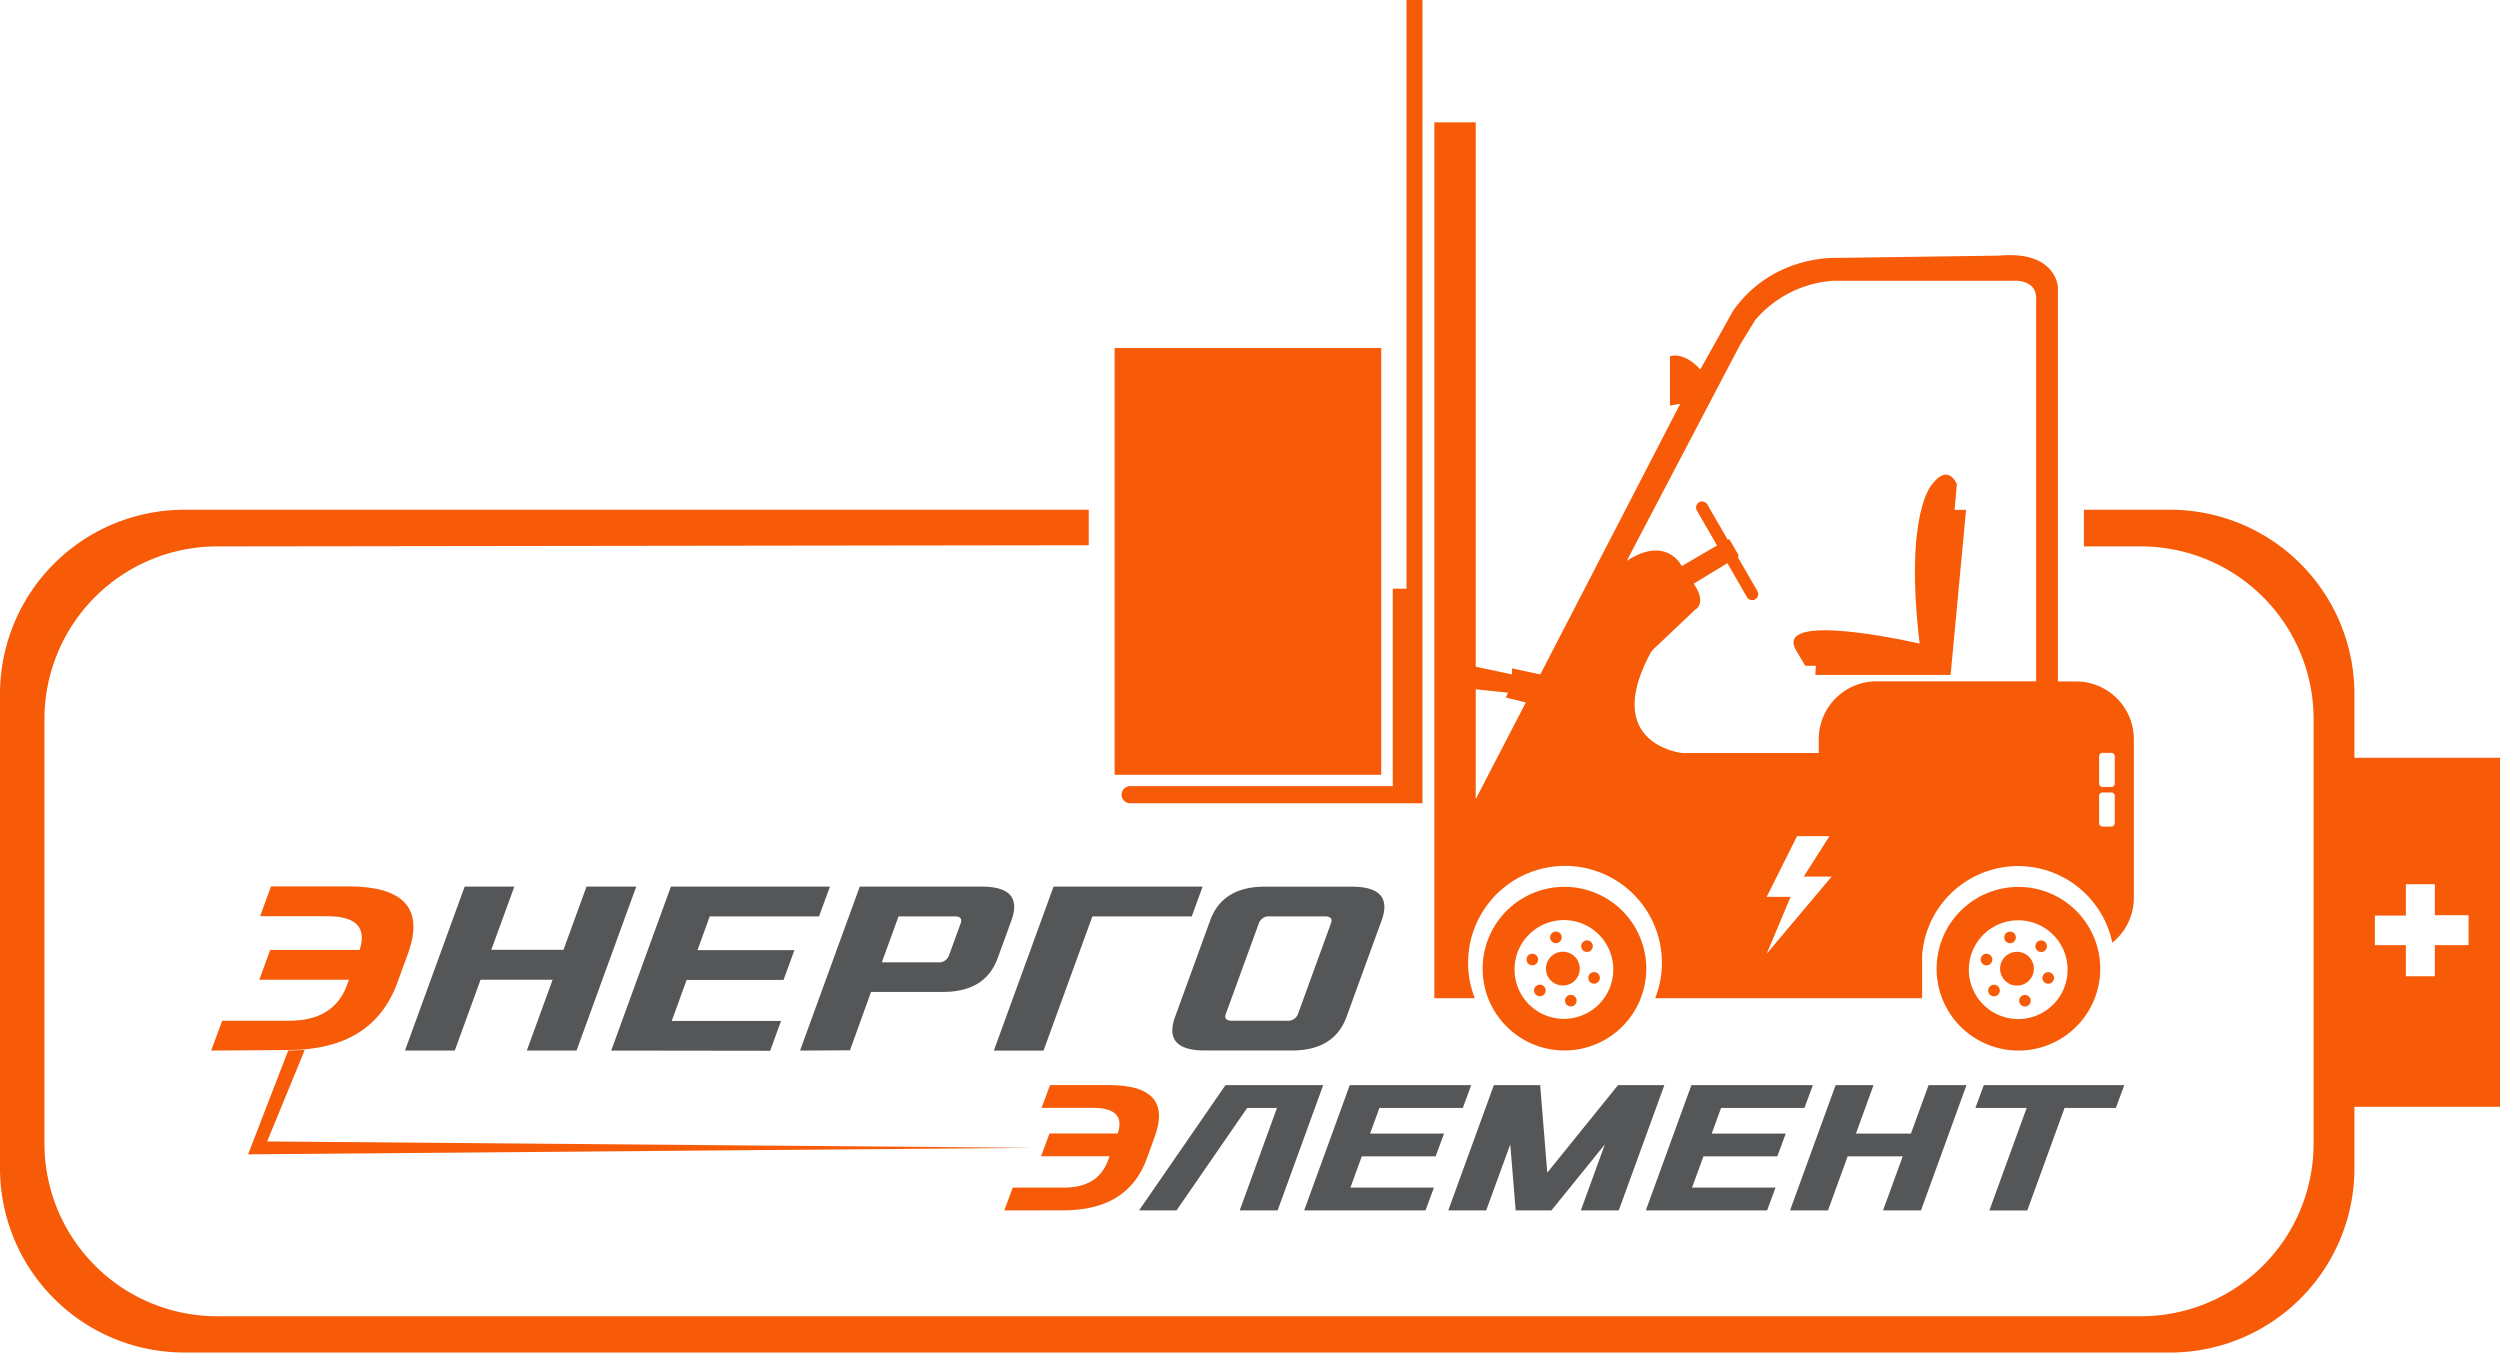 <?xml version="1.0" encoding="UTF-8"?> <svg xmlns="http://www.w3.org/2000/svg" id="Слой_1" data-name="Слой 1" viewBox="0 0 593.37 321.03"> <defs> <style>.cls-1{fill:#f75b07;}.cls-2{fill:#555658;}</style> </defs> <title>logo</title> <path class="cls-1" d="M625.63,511.42l2-5.41h12.16q8.11,0,10.47-6.49l.34-.95H634.35l2-5.41h16.22q2-6.08-5.9-6.08H634.48l2-5.41h14q15.32,0,10.86,12.25l-1.9,5.23q-4.46,12.25-19.77,12.25Z" transform="translate(-387.26 -224.13)"></path> <path class="cls-2" d="M657.61,511.42l20.51-29.73h23.2l-10.82,29.73h-9l8.85-24.33h-7.07l-16.78,24.33Z" transform="translate(-387.26 -224.13)"></path> <path class="cls-2" d="M696.8,511.42l10.82-29.73h28.83l-2,5.41H714.66l-2.21,6.08H730l-2,5.41H710.48L707.78,506H727.6l-2,5.41Z" transform="translate(-387.26 -224.13)"></path> <path class="cls-2" d="M731,511.42l10.82-29.73h11l1.68,20.77,16.79-20.77h11l-10.82,29.73h-9l5.71-15.68-12.69,15.68H747l-1.28-15.68L740,511.42Z" transform="translate(-387.26 -224.13)"></path> <path class="cls-2" d="M777.89,511.42l10.82-29.73h28.83l-2,5.41H795.75l-2.21,6.08H811.1l-2,5.41H791.57L788.86,506h19.82l-2,5.41Z" transform="translate(-387.26 -224.13)"></path> <path class="cls-2" d="M812.12,511.42l10.82-29.73h9l-4.18,11.49h13.06L845,481.69h9L843.2,511.42h-9l4.67-12.84H825.8l-4.67,12.84Z" transform="translate(-387.26 -224.13)"></path> <path class="cls-2" d="M856.11,487.1l2-5.41h33.34l-2,5.41H877.28l-8.85,24.33h-9l8.85-24.33Z" transform="translate(-387.26 -224.13)"></path> <path class="cls-1" d="M437.38,473.48,440,466.4h15.92q10.61,0,13.71-8.49l.45-1.24H448.81l2.58-7.08h21.23q2.6-8-7.72-8H449l2.58-7.08h18.28q20.05,0,14.21,16l-2.49,6.84q-5.84,16-25.89,16Z" transform="translate(-387.26 -224.13)"></path> <path class="cls-2" d="M483.38,473.48l14.17-38.92h11.79l-5.47,15H521l5.47-15h11.8l-14.17,38.92h-11.8l6.12-16.81h-17.1l-6.12,16.81Z" transform="translate(-387.26 -224.13)"></path> <path class="cls-2" d="M532.33,473.48l14.17-38.92h37.74l-2.58,7.08H555.71l-2.9,8h23l-2.58,7.08h-23l-3.54,9.73h25.95l-2.58,7.08Z" transform="translate(-387.26 -224.13)"></path> <path class="cls-2" d="M577.15,473.48l14.17-38.92h28.9q10,0,7.11,8l-3.28,9q-2.92,8-12.95,8H594l-5,13.86Zm19.41-20.94h13.27a2.53,2.53,0,0,0,2.67-1.65l2.77-7.61q.6-1.65-1.46-1.65H600.53Z" transform="translate(-387.26 -224.13)"></path> <path class="cls-2" d="M623.15,473.48l14.17-38.92H672.7l-2.58,7.08H646.53l-11.59,31.85Z" transform="translate(-387.26 -224.13)"></path> <path class="cls-2" d="M666.17,465.46l8.33-22.88q2.92-8,12.94-8h20.64q10,0,7.11,8l-8.33,22.88q-2.92,8-12.94,8H673.28Q663.25,473.48,666.17,465.46Zm12.05-.71q-.6,1.65,1.46,1.65h13a2.53,2.53,0,0,0,2.67-1.65l7.81-21.47q.6-1.65-1.46-1.65h-13a2.53,2.53,0,0,0-2.66,1.65Z" transform="translate(-387.26 -224.13)"></path> <polygon class="cls-1" points="72.34 249.19 62.55 273 61.13 270.9 245 272.43 61.13 273.96 58.88 273.98 59.71 271.86 68.4 249.35 72.34 249.19"></polygon> <path class="cls-1" d="M818.12,384.32h32.11l3.67-39.17h-2.72l.54-6.11s-2-5.09-5.84,0c0,0-6.7,6.61-3,37.84,0,0-35.58-8.24-29.15,1.9l2,3.37h2.53Z" transform="translate(-387.26 -224.13)"></path> <path class="cls-1" d="M721.09,224.13V363.85h-3.26v46.87l-.27,0H655.5a2,2,0,1,0,0,4.07h62.05l.27,0v0h7.06V224.13Z" transform="translate(-387.26 -224.13)"></path> <circle class="cls-1" cx="480.62" cy="237.52" r="1.38"></circle> <circle class="cls-1" cx="486.14" cy="232.11" r="1.38"></circle> <circle class="cls-1" cx="484.46" cy="224.58" r="1.38"></circle> <circle class="cls-1" cx="477.08" cy="222.5" r="1.38"></circle> <circle class="cls-1" cx="471.49" cy="227.75" r="1.38"></circle> <circle class="cls-1" cx="473.27" cy="235.1" r="1.38"></circle> <circle class="cls-1" cx="478.73" cy="229.92" r="4.01"></circle> <path class="cls-1" d="M866.33,434.64a19.42,19.42,0,1,0,19.42,19.42A19.42,19.42,0,0,0,866.33,434.64ZM866.25,466A11.72,11.72,0,1,1,878,454.25,11.72,11.72,0,0,1,866.25,466Z" transform="translate(-387.26 -224.13)"></path> <circle class="cls-1" cx="372.83" cy="237.5" r="1.38"></circle> <circle class="cls-1" cx="378.35" cy="232.1" r="1.38"></circle> <circle class="cls-1" cx="376.67" cy="224.57" r="1.38"></circle> <circle class="cls-1" cx="369.29" cy="222.48" r="1.38"></circle> <circle class="cls-1" cx="363.7" cy="227.74" r="1.38"></circle> <circle class="cls-1" cx="365.48" cy="235.08" r="1.38"></circle> <circle class="cls-1" cx="370.94" cy="229.9" r="4.01"></circle> <path class="cls-1" d="M758.54,434.62A19.42,19.42,0,1,0,778,454,19.42,19.42,0,0,0,758.54,434.62Zm-.09,31.33a11.72,11.72,0,1,1,11.72-11.72A11.72,11.72,0,0,1,758.46,465.95Z" transform="translate(-387.26 -224.13)"></path> <path class="cls-1" d="M880,385.87h-4.3v-93.6s-.41-8.69-13.85-7.47l-38.29.54s-15.48-1-25,12.63l-7.74,13.85s-3.53-4.21-7.2-3.12v11.68l2.44-.41L752.85,384.2l-6.71-1.43v1.43l-8.62-1.83V253.17H727.7V461.05h9.6a23,23,0,1,1,42.82,0h63.35V450.88a22.84,22.84,0,0,1,45.14-3,13.66,13.66,0,0,0,5.11-10.63V399.54A13.71,13.71,0,0,0,880,385.87ZM737.52,413.8V387.73l7.67.81-.54,1.15,4.76,1.16Zm69.06,36.7L812.25,437h-5.67l7.21-14.42h7.69l-6.11,9.61H822Zm63.95-155v90.34H832.61a13.71,13.71,0,0,0-13.67,13.67v3.35H786.54s-19.25-2-7.52-23.75a3.61,3.61,0,0,1,.69-.9l9.9-9.38s2.9-1.45-.36-6.16l8-4.87,4.61,8a1.48,1.48,0,0,0,1.73.7,1.44,1.44,0,0,0,.79-2.08l-4.67-8.09h0a.39.39,0,0,0,.14-.54l-2-3.45a.39.39,0,0,0-.54-.14h0l-4.78-8.28a1.48,1.48,0,0,0-1.73-.7,1.44,1.44,0,0,0-.79,2.08l4.79,8.29-8.38,4.9s-3.56-7.43-13.07-1.22l26.93-51.34,3.58-5.84a26.7,26.7,0,0,1,18.51-9.32h42.7S871,290.24,870.52,295.53Zm18.67,124a.82.82,0,0,1-.82.82H886.3a.82.82,0,0,1-.82-.82v-6.46a.82.82,0,0,1,.82-.82h2.07a.82.82,0,0,1,.82.82Zm0-9.4a.82.82,0,0,1-.82.82H886.3a.82.82,0,0,1-.82-.82v-6.46a.82.82,0,0,1,.82-.82h2.07a.82.82,0,0,1,.82.82Z" transform="translate(-387.26 -224.13)"></path> <rect class="cls-1" x="264.55" y="82.59" width="63.28" height="101.3"></rect> <path class="cls-1" d="M980.63,404H946.08V388.73a43.74,43.74,0,0,0-43.61-43.61h-20.6v8.7h13.6a41,41,0,0,1,40.92,40.92V495.62a41,41,0,0,1-40.92,40.92H438.73a41,41,0,0,1-40.92-40.92V394.74a41,41,0,0,1,40.92-40.92l206.94-.28v-8.42H430.87a43.74,43.74,0,0,0-43.61,43.61V501.54a43.74,43.74,0,0,0,43.61,43.61h471.6a43.74,43.74,0,0,0,43.61-43.61V486.82h34.55Zm-7.46,44.45h-8v7.4h-6.89v-7.4h-7.35v-7h7.35V434h6.89v7.35h8Z" transform="translate(-387.26 -224.13)"></path> </svg> 